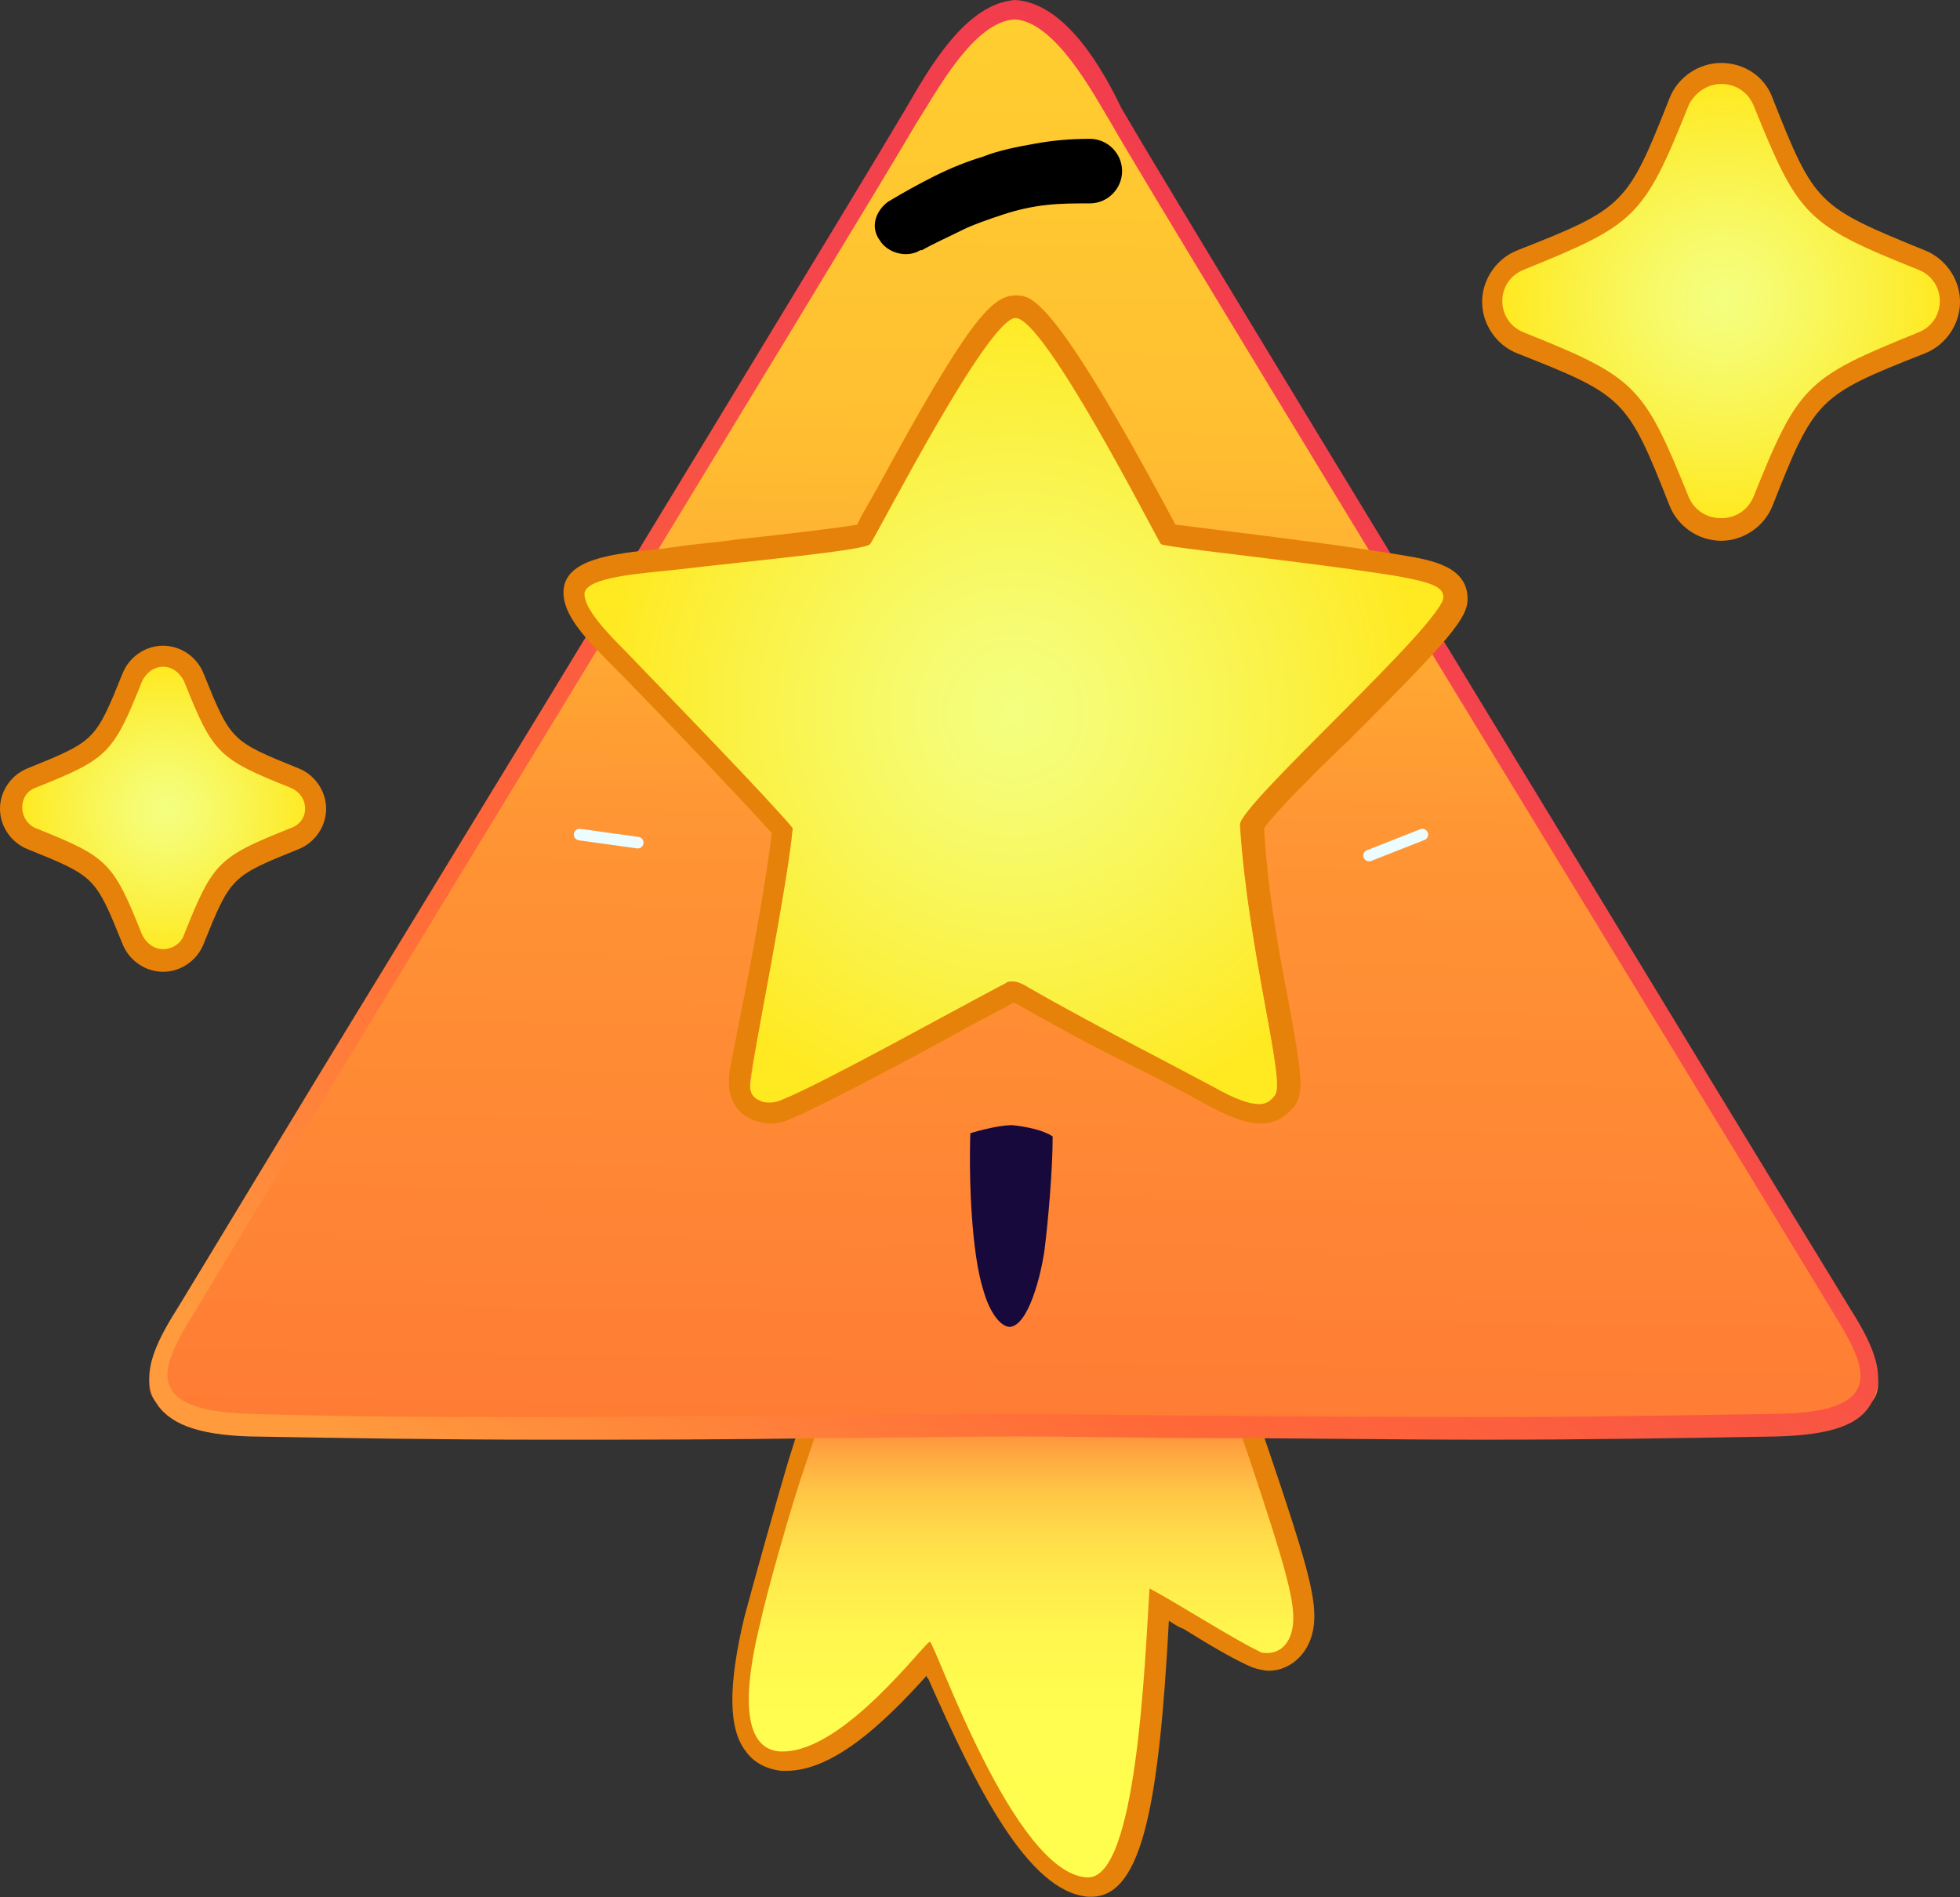 <?xml version="1.0" encoding="UTF-8"?> <svg xmlns="http://www.w3.org/2000/svg" width="407" height="394" viewBox="0 0 407 394" fill="none"><rect x="0" y="0" width="407" height="394" fill="#333333" stroke="none"/><path d="M251.81 278.196C254.945 285.735 258.776 296.015 261.911 305.268C268.878 325.828 271.316 334.052 270.968 338.85C270.619 344.332 266.788 346.388 263.653 345.018C258.428 342.619 245.888 334.737 239.967 331.653C238.922 348.102 237.18 393.678 226.73 392.992C211.055 391.964 194.335 343.99 192.942 342.962C192.245 342.619 173.783 367.292 160.547 366.264C151.142 365.578 153.929 349.815 156.367 338.85C157.76 332.682 163.333 313.149 165.772 306.296C172.042 287.106 177.615 271 177.615 271L251.81 278.196Z" fill="url(#paint0_linear_4376_446)"></path><path d="M178.689 270.551L250.098 277.591C253.115 284.967 256.803 295.025 259.82 304.077C266.526 324.192 268.872 332.238 268.537 336.932C268.202 341.29 265.855 343.301 263.173 343.301C262.503 343.301 261.832 343.302 261.497 342.966C256.468 340.62 244.399 332.909 238.7 329.891C237.694 345.984 236.017 389.902 225.96 389.902C225.96 389.902 225.96 389.902 225.625 389.902C210.538 388.896 194.445 341.961 193.104 340.955C192.099 340.955 175.336 363.752 162.596 363.752C162.261 363.752 162.261 363.752 161.926 363.752C152.874 363.082 155.221 347.66 157.903 336.932C159.244 330.562 164.608 311.788 166.955 305.082C173.325 285.973 178.689 270.551 178.689 270.551ZM176.006 266.193L175.001 269.21C175.001 269.21 169.302 285.302 163.602 303.741C161.591 310.446 156.226 329.556 154.55 335.926C151.197 350.007 151.198 359.059 154.886 363.752C156.562 366.099 159.244 367.44 162.261 367.775C162.596 367.775 162.932 367.775 163.267 367.775C172.989 367.775 183.382 358.053 192.434 347.995C192.434 348.33 192.434 348.33 192.769 348.666C202.827 371.463 213.555 392.919 225.96 393.925C226.295 393.925 226.295 393.925 226.63 393.925C237.358 393.925 240.711 373.81 242.723 336.596C243.728 337.267 244.734 337.937 245.74 338.273C251.104 341.625 256.803 344.978 260.156 346.319C261.161 346.654 262.502 346.989 263.508 346.989C267.867 346.989 272.56 343.301 272.896 336.596C273.231 331.232 270.884 323.186 263.844 302.4C260.826 293.348 257.139 283.626 254.121 275.58L253.115 273.233L250.769 272.898L179.359 265.857L176.006 266.193Z" fill="#E68209"></path><path d="M167.29 180.033C165.614 186.738 162.932 194.784 161.926 200.818C159.914 210.541 158.238 218.922 158.238 224.286C158.238 228.309 161.255 229.986 164.608 227.639C170.978 223.616 172.654 222.945 177.348 219.258C180.365 216.911 185.394 212.888 189.417 210.541C195.116 220.263 202.827 233.338 211.208 244.737C214.896 250.101 223.948 265.188 231.659 264.853C237.023 263.511 236.688 252.448 237.023 246.078C237.359 237.697 235.682 215.235 235.347 208.53C235.347 207.859 236.017 207.188 236.688 207.524C241.717 210.206 257.474 217.581 262.503 214.229C267.532 210.876 260.156 197.131 253.786 183.721C252.78 181.374 251.439 179.362 249.093 178.021C247.416 177.015 184.053 179.027 170.643 179.697L167.29 180.033Z" fill="url(#paint1_linear_4376_446)"></path><path d="M384.442 274.241C368.044 247.05 240.961 41.086 231.054 24.092C226.954 17.294 219.097 2.68 210.557 2C202.016 2.68 194.159 17.294 190.059 24.092C180.152 41.426 53.069 247.39 36.671 274.241C30.18 284.777 24.372 294.973 48.627 295.313C106.362 296.672 156.239 295.653 210.557 295.313C264.875 295.653 314.751 296.672 372.485 295.313C396.399 294.973 390.933 285.117 384.442 274.241Z" fill="url(#paint2_linear_4376_446)"></path><path d="M210.834 4.027C219.182 4.698 226.862 19.128 230.869 25.84C240.552 42.954 364.768 246.314 380.796 272.825C387.141 283.228 392.817 293.295 369.109 293.631C348.073 293.966 328.038 294.302 308.337 294.302C275.613 294.302 243.891 293.966 210.5 293.631C177.442 293.631 146.054 294.302 113.331 294.302C93.63 294.302 73.261 294.302 51.89 293.631C28.516 292.96 33.859 283.228 40.203 272.825C56.231 245.979 180.448 42.618 190.131 25.84C194.472 19.128 202.152 4.363 210.834 4.027ZM210.834 0C200.483 0.671 192.802 14.43 188.128 22.484L187.126 24.162C180.447 35.571 123.014 130.204 80.607 199.669C59.237 234.569 42.541 262.422 37.198 271.147C33.191 277.523 28.85 284.906 32.19 290.946C34.861 295.644 40.871 297.993 51.89 298.329C71.257 298.664 90.958 299 113.331 299C132.698 299 152.065 299 170.764 298.664C183.787 298.664 197.143 298.329 210.5 298.329C223.856 298.329 237.213 298.664 250.236 298.664C269.269 298.664 288.636 299 308.337 299C330.709 299 349.742 298.664 369.109 298.329C380.129 297.993 386.473 295.98 388.81 290.946C392.15 284.906 387.809 277.523 383.802 271.147C378.459 262.422 361.429 234.569 340.059 199.333C297.986 130.204 240.218 35.236 233.874 24.162L232.872 22.484C228.865 14.094 221.185 0.671 210.834 0Z" fill="url(#paint3_linear_4376_446)"></path><path d="M201.489 235.35C201.154 245.743 201.825 260.494 204.171 267.87C205.177 271.558 207.189 275.246 209.535 275.581C213.558 275.581 216.241 264.517 216.911 259.488C217.582 254.124 218.588 243.396 218.588 236.02C216.576 234.679 213.223 234.009 210.206 233.674C206.854 233.674 201.489 235.35 201.489 235.35Z" fill="#18093D"></path><path d="M184.391 41.907C187.743 39.896 190.761 38.219 194.113 36.543C197.466 34.867 200.818 33.526 204.171 32.52C207.523 31.179 211.211 30.508 214.899 29.838C218.587 29.167 222.274 28.832 226.298 28.832C229.985 28.832 233.003 31.849 233.003 35.537C233.003 39.225 229.985 42.242 226.298 42.242H225.962C222.945 42.242 220.263 42.242 217.246 42.578C214.229 42.913 211.211 43.583 208.194 44.589C205.176 45.595 202.159 46.601 199.477 47.942C196.795 49.283 193.778 50.624 191.431 51.965H191.096C188.414 53.641 184.391 52.635 182.714 49.953C180.703 47.271 181.709 43.919 184.391 41.907Z" fill="black"></path><path d="M120.359 173.328L132.429 175.004" stroke="#EDFDFF" stroke-width="2.4" stroke-miterlimit="10" stroke-linecap="round"></path><path d="M284.301 177.686L295.364 173.328" stroke="#EDFDFF" stroke-width="2.4" stroke-miterlimit="10" stroke-linecap="round"></path><path d="M314.75 55.211C339.028 45.463 340.787 44.07 350.639 19.7C353.102 13.433 361.898 13.433 364.361 19.7C374.213 43.722 375.62 45.463 400.25 55.211C406.583 57.648 406.583 66.352 400.25 68.789C375.972 78.537 374.213 79.93 364.361 104.3C361.898 110.567 353.102 110.567 350.639 104.3C340.787 80.278 339.38 78.537 314.75 68.789C308.417 66.352 308.417 57.648 314.75 55.211Z" fill="url(#paint4_radial_4376_446)"></path><path d="M357.385 17.435C360.067 17.435 362.749 18.776 364.09 21.793C373.477 44.926 374.819 46.602 398.287 55.989C404.321 58.336 404.321 66.717 398.287 69.064C375.154 78.451 373.477 79.792 364.09 103.26C362.749 106.277 360.067 107.618 357.385 107.618C354.703 107.618 352.021 106.277 350.68 103.26C341.293 80.127 339.952 78.451 316.484 69.064C310.45 66.717 310.45 58.336 316.484 55.989C339.617 46.602 341.293 45.261 350.68 21.793C352.021 19.111 354.703 17.435 357.385 17.435ZM357.385 13.076C352.692 13.076 348.333 16.093 346.657 20.452C337.941 42.579 337.27 43.249 315.143 51.966C310.785 53.642 307.768 58.001 307.768 62.694C307.768 67.388 310.785 71.746 315.143 73.422C337.27 82.139 337.941 82.809 346.657 104.936C348.333 109.295 352.692 112.312 357.385 112.312C362.079 112.312 366.437 109.295 368.114 104.936C376.83 82.809 377.501 82.139 399.628 73.422C403.986 71.746 407.003 67.388 407.003 62.694C407.003 58.001 403.986 53.642 399.628 51.966C377.501 42.914 376.83 42.579 368.114 20.452C366.437 15.758 362.079 13.076 357.385 13.076Z" fill="#E68209"></path><path d="M5.935 163.571C21.947 157.194 23.014 156.131 29.419 140.189C31.198 135.937 36.891 135.937 38.314 140.189C44.719 156.131 45.786 157.194 61.798 163.571C66.067 165.343 66.067 171.011 61.798 172.429C45.786 178.806 44.719 179.869 38.314 195.811C36.535 200.063 30.842 200.063 29.419 195.811C23.014 179.869 21.947 178.806 5.935 172.429C2.022 171.011 2.022 165.343 5.935 163.571Z" fill="url(#paint5_radial_4376_446)"></path><path d="M33.861 138.461C35.537 138.461 37.214 139.467 38.219 141.478C44.254 156.565 45.26 157.57 60.346 163.605C64.369 165.281 64.369 170.645 60.346 171.986C45.26 178.021 44.254 179.027 38.219 194.113C37.549 196.125 35.537 197.131 33.861 197.131C32.184 197.131 30.509 196.125 29.503 194.113C23.468 179.027 22.462 178.021 7.376 171.986C3.688 170.31 3.688 164.946 7.376 163.605C22.462 157.57 23.468 156.565 29.503 141.478C30.509 139.467 32.184 138.461 33.861 138.461ZM33.861 134.103C30.173 134.103 26.82 136.449 25.479 139.802C19.78 153.883 19.78 153.883 5.7 159.582C2.347 160.923 0 164.275 0 167.963C0 171.651 2.347 175.004 5.7 176.345C19.78 182.044 19.78 182.044 25.479 196.125C26.82 199.477 30.173 201.824 33.861 201.824C37.549 201.824 40.901 199.477 42.242 196.125C47.941 182.044 47.942 182.044 62.022 176.345C65.375 175.004 67.722 171.651 67.722 167.963C67.722 164.275 65.375 160.923 62.022 159.582C47.942 153.883 47.941 153.883 42.242 139.802C40.901 136.449 37.549 134.103 33.861 134.103Z" fill="#E68209"></path><path d="M164.404 172.225C159.693 166.456 138.16 144.061 129.412 134.9C125.374 130.828 121 126.077 121 123.024C121 119.291 134.122 118.612 139.842 117.934C157.002 115.898 179.545 113.862 180.554 112.505C182.91 109.79 205.453 65 210.836 65C216.893 65 239.436 109.79 241.118 112.505C241.455 113.183 272.073 116.237 290.579 119.291C297.981 120.648 300 121.666 300 123.702C300 129.131 257.269 167.474 257.605 171.546C259.288 198.013 267.026 224.819 265.007 228.213C263.662 230.249 261.306 231.606 251.885 226.177C242.464 221.087 225.304 212.265 212.519 204.8C211.509 204.121 209.827 204.121 208.818 204.46C199.733 209.211 170.797 225.498 162.385 228.891C161.039 229.57 159.357 229.57 158.011 229.231C156.329 228.552 155.319 227.195 155.992 223.802C156.329 219.39 163.394 183.762 164.404 172.225Z" fill="url(#paint6_radial_4376_446)"></path><path d="M210.878 66.045C216.912 66.045 239.374 110.299 241.051 112.981C241.386 113.651 271.894 116.668 290.333 119.686C297.709 121.027 299.72 122.032 299.72 124.044C299.72 129.408 257.143 167.292 257.478 171.315C259.154 197.465 266.865 223.95 264.854 227.303C264.183 228.309 263.177 229.314 261.501 229.314C259.49 229.314 256.472 228.309 251.779 225.626C242.391 220.598 225.294 211.881 212.554 204.505C211.883 204.17 211.213 203.835 210.207 203.835C209.537 203.835 209.201 203.835 208.866 204.17C199.814 208.864 170.982 224.956 162.601 228.308C161.93 228.644 160.925 228.979 159.919 228.979C159.248 228.979 158.577 228.979 157.907 228.644C156.231 227.973 155.225 226.632 155.895 223.28C156.566 218.586 163.606 183.384 164.612 171.986C159.918 166.286 138.462 144.159 129.746 135.107C125.723 131.084 121.364 126.391 121.364 123.373C121.364 119.686 134.439 119.015 140.139 118.345C157.237 116.333 179.699 114.322 180.704 112.981C182.716 109.963 205.178 66.045 210.878 66.045ZM210.878 61.351C205.849 61.351 200.82 67.05 182.046 101.582C180.369 104.599 178.693 107.281 178.022 108.957C174.334 109.628 162.936 110.969 153.549 111.975C148.855 112.645 144.162 112.98 139.803 113.651C139.133 113.651 138.127 113.986 137.121 113.986C127.399 114.992 117.006 115.998 117.006 123.038C117.006 127.732 121.364 132.425 126.728 137.789C135.11 146.171 153.884 165.951 160.254 172.991C159.248 182.043 155.896 200.482 153.549 211.881C152.543 216.91 151.873 220.598 151.537 222.274C150.532 228.979 153.884 231.661 156.566 232.667C157.572 233.002 158.913 233.337 159.919 233.337C161.26 233.337 162.936 233.002 164.277 232.332C170.647 229.65 188.415 220.262 201.155 213.222C204.843 211.21 208.196 209.534 210.542 208.193C218.253 212.551 227.305 217.58 235.687 221.603C241.051 224.285 246.079 226.968 249.767 228.979C255.131 231.996 258.819 233.337 261.836 233.337C266.195 233.337 268.206 230.32 268.877 229.65C270.889 226.632 270.218 222.609 267.536 207.858C265.524 197.465 263.178 184.725 262.507 171.986C264.519 168.968 273.57 159.916 280.275 153.546C301.061 132.761 304.749 128.402 304.749 124.379C304.749 117.674 297.374 116.333 291.339 115.327C281.281 113.651 268.206 111.975 257.478 110.634C252.114 109.963 246.75 109.293 244.068 108.957C244.068 108.622 243.733 108.622 243.733 108.287C218.589 61.351 214.23 61.351 210.878 61.351Z" fill="#E68209"></path><defs><linearGradient id="paint0_linear_4376_446" x1="212.506" y1="433.05" x2="212.506" y2="247.547" gradientUnits="userSpaceOnUse"><stop offset="0.162" stop-color="#FFFF4F"></stop><stop offset="0.414" stop-color="#FFFD4F"></stop><stop offset="0.504" stop-color="#FFF64E"></stop><stop offset="0.569" stop-color="#FFEA4C"></stop><stop offset="0.621" stop-color="#FFDA49"></stop><stop offset="0.666" stop-color="#FFC445"></stop><stop offset="0.706" stop-color="#FFA841"></stop><stop offset="0.741" stop-color="#FF893B"></stop><stop offset="0.76" stop-color="#FF7438"></stop></linearGradient><linearGradient id="paint1_linear_4376_446" x1="211.64" y1="281.193" x2="210.857" y2="189.471" gradientUnits="userSpaceOnUse"><stop stop-color="#FFF6A3"></stop><stop offset="0.327" stop-color="#FFF284"></stop><stop offset="0.721" stop-color="#FFEC59"></stop><stop offset="0.86" stop-color="#FFEA59"></stop><stop offset="0.911" stop-color="#FFE359"></stop><stop offset="0.947" stop-color="#FFD759"></stop><stop offset="0.976" stop-color="#FFC759"></stop><stop offset="1" stop-color="#FFB259"></stop></linearGradient><linearGradient id="paint2_linear_4376_446" x1="214.27" y1="385.275" x2="231.163" y2="-679.569" gradientUnits="userSpaceOnUse"><stop stop-color="#FF7236"></stop><stop offset="0.08" stop-color="#FF7B35"></stop><stop offset="0.2" stop-color="#FF9534"></stop><stop offset="0.275" stop-color="#FFBE31"></stop><stop offset="0.54" stop-color="#FFF12E"></stop><stop offset="0.763" stop-color="#FFE856"></stop></linearGradient><linearGradient id="paint3_linear_4376_446" x1="147.59" y1="357.477" x2="458.648" y2="-45.043" gradientUnits="userSpaceOnUse"><stop stop-color="#FF9A3D"></stop><stop offset="0.2" stop-color="#FF6A38"></stop><stop offset="0.51" stop-color="#F4444C"></stop><stop offset="0.62" stop-color="#F23D4D"></stop><stop offset="0.749" stop-color="#EB3636"></stop><stop offset="0.89" stop-color="#DF2222"></stop><stop offset="1" stop-color="#D31188"></stop></linearGradient><radialGradient id="paint4_radial_4376_446" cx="0" cy="0" r="1" gradientUnits="userSpaceOnUse" gradientTransform="translate(357.617 62.289) rotate(-17.6) scale(45.482 45.091)"><stop stop-color="#F4FF80"></stop><stop offset="0.232" stop-color="#F6FB6F"></stop><stop offset="0.689" stop-color="#FBF143"></stop><stop offset="1" stop-color="#FFE921"></stop></radialGradient><radialGradient id="paint5_radial_4376_446" cx="0" cy="0" r="1" gradientUnits="userSpaceOnUse" gradientTransform="translate(34.313 168.288) rotate(-17.704) scale(29.907 29.802)"><stop stop-color="#F4FF80"></stop><stop offset="0.232" stop-color="#F6FB6F"></stop><stop offset="0.689" stop-color="#FBF143"></stop><stop offset="1" stop-color="#FFE921"></stop></radialGradient><radialGradient id="paint6_radial_4376_446" cx="0" cy="0" r="1" gradientUnits="userSpaceOnUse" gradientTransform="translate(210.387 147.961) scale(85.696 86.422)"><stop stop-color="#F4FF80"></stop><stop offset="0.232" stop-color="#F6FB6F"></stop><stop offset="0.689" stop-color="#FBF143"></stop><stop offset="1" stop-color="#FFE921"></stop></radialGradient></defs></svg> 